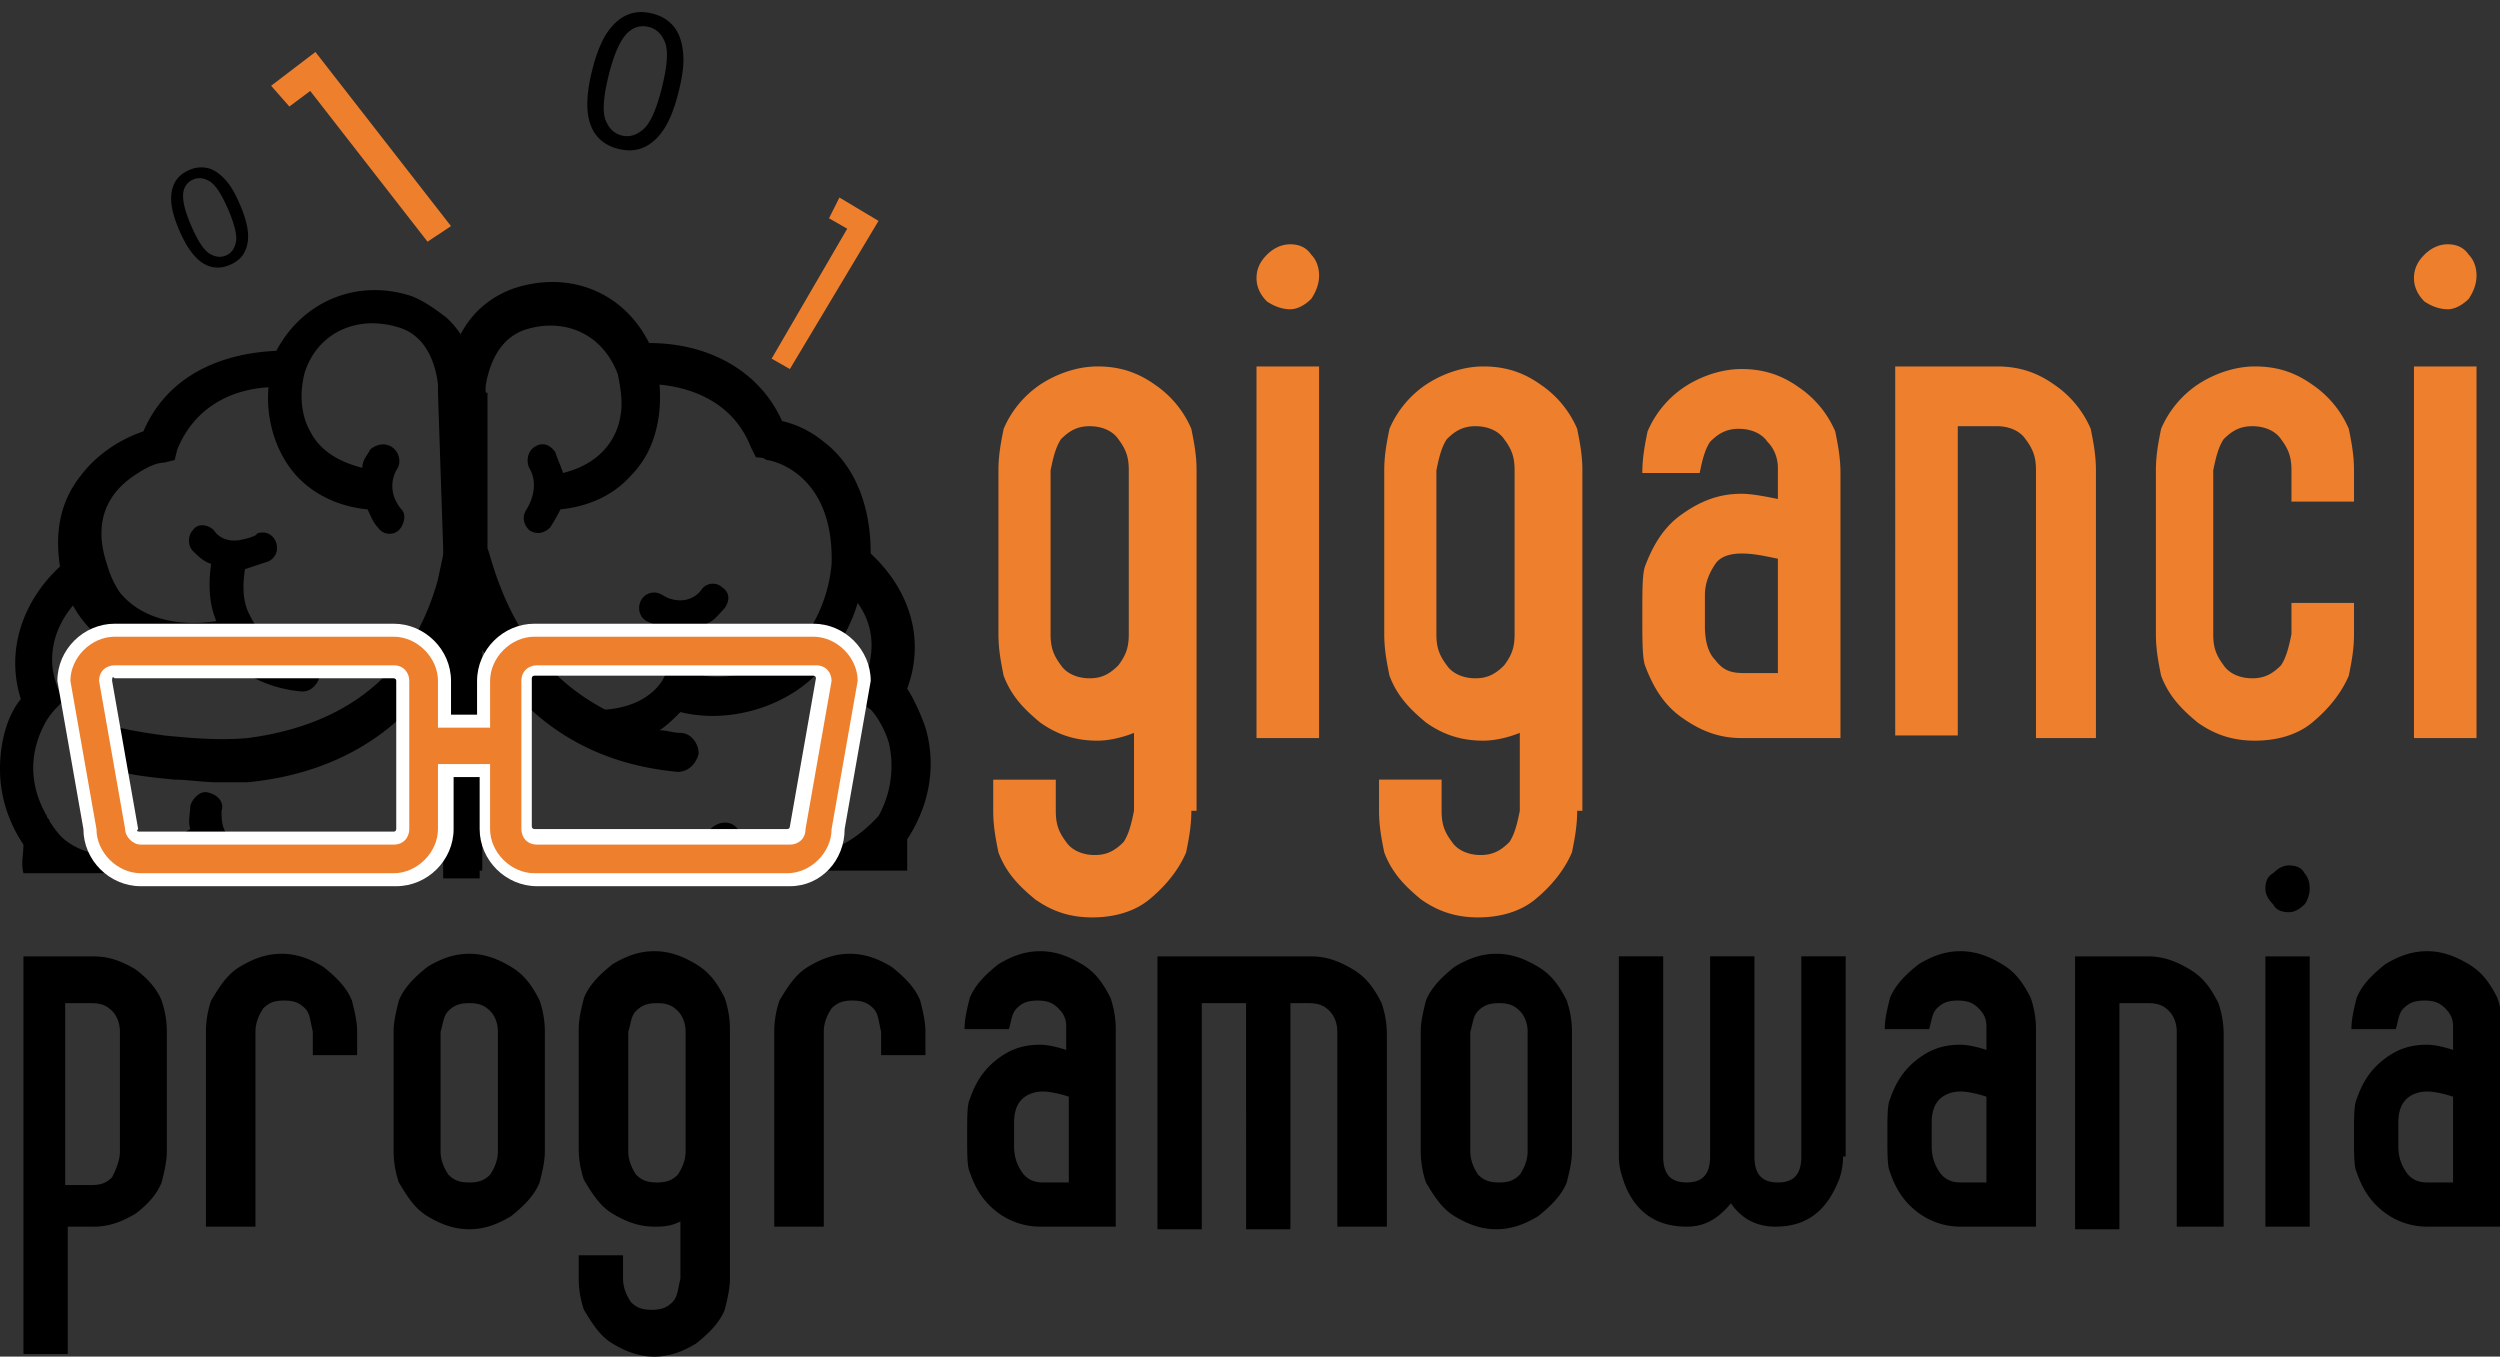 <svg width="129" height="70" fill="none"
    xmlns="http://www.w3.org/2000/svg">
    <rect width="100%" height="100%" fill="#333333" stroke="none"/>
    <g clip-path="url(#clip0)">
        <path fill-rule="evenodd" clip-rule="evenodd" d="M20.715 44.923l-.269-.268c-2.421-1.34-5.111-1.207-7.533.268h7.802zm2.153-16.628v.268c0 .134-.135.67-.27 1.341-.403 1.475-1.076 2.95-2.017 4.157-1.883 2.414-4.708 3.621-7.802 4.023-1.48.134-2.96 0-4.305-.134-.941-.134-1.883-.268-2.824-.536-.538-.134-1.076.134-1.211.67-.135.537.135 1.073.538 1.341 1.21.537 2.69.67 4.036.805.672 0 1.48.134 2.152.134h1.614c4.17-.402 7.802-2.28 10.089-6.034v10.996h1.883V20.65c0-1.475-.538-3.218-1.749-4.29-.538-.403-1.076-.806-1.749-1.074-2.824-.938-5.65.268-6.994 2.816-2.96.134-5.65 1.341-6.86 4.157-1.211.403-2.422 1.207-3.229 2.28-1.076 1.341-1.345 2.95-1.076 4.694-1.883 1.743-2.825 4.29-2.018 6.839C.404 36.877 0 38.218 0 39.693c0 1.342.404 2.683 1.21 3.89 0 .536-.134.938 0 1.474h8.879c.269-.134.538-.268.941-.536l.538.536h.942c.404-.402.404-1.072-.135-1.34a1.619 1.619 0 01-.672-.671c-.27-.402-.27-.805-.27-1.207.135-.402-.134-.804-.672-.939-.403-.134-.807.269-.941.67 0 .403-.135.806 0 1.208-1.75 1.073-4.44 2.011-6.323.67-.403-.268-.672-.67-.941-1.072 0-.135-.135-.135-.135-.269-.941-1.609-.941-3.352 0-4.961.27-.403.404-.537.807-.94-.269-.804-.538-1.34-.538-2.145 0-1.072.404-2.011 1.076-2.816.673 1.207 1.615 2.012 2.96 2.548 1.345.537 3.094.67 5.111.268.942.939 2.287 1.475 3.632 1.61.807.134 1.345-.94.942-1.61 0-.402-.27-.536-.538-.536-1.21-.134-2.421-.536-2.96-1.743-.403-.67-.403-1.61-.269-2.414l1.211-.402c.807-.403.404-1.61-.404-1.476-.134 0-.134 0-.269.135-.268.134-.807.268-1.076.268-.403 0-.807-.134-1.076-.537-.269-.268-.807-.402-1.076 0-.269.268-.269.805 0 1.073.27.268.538.537.942.67-.135.94-.135 2.012.269 2.95-1.749.269-3.767 0-4.977-1.474a4.95 4.95 0 01-.673-1.475c-.672-2.012-.134-3.621 1.614-4.694.404-.268.942-.536 1.345-.536l.539-.134.134-.537c.807-2.011 2.556-3.084 4.708-3.218-.135 1.475.27 3.084 1.21 4.291.942 1.207 2.422 1.877 3.902 2.012.134.268.269.67.538.938.269.402.807.402 1.076.134s.403-.804.134-1.073c0 0-.134-.134-.269-.402a1.705 1.705 0 010-1.609c.404-.536 0-1.341-.672-1.341a1.03 1.03 0 00-.673.268c-.134.268-.403.537-.403.939-1.076-.268-2.153-.805-2.69-1.878-.539-.938-.539-2.145-.27-3.084.673-2.011 2.69-2.95 4.843-2.28 1.345.403 1.883 1.744 2.018 2.95v.403l.269 8.046z" fill="#000"/>
        <path fill-rule="evenodd" clip-rule="evenodd" d="M25.154 19.445c.27-1.073.807-2.012 1.884-2.414 2.017-.67 4.035.134 4.842 2.28.135.67.27 1.474.135 2.145-.135.939-.808 2.414-2.96 2.95-.134-.402-.269-.67-.403-1.073-.27-.402-.673-.536-1.076-.268-.404.268-.404.805-.27 1.073.404.67.27 1.475-.134 2.145-.269.403-.134.805.135 1.073.403.268.807.134 1.076-.134 0 0 .269-.402.538-.939 1.345-.134 2.69-.67 3.632-1.743 1.21-1.207 1.614-2.95 1.48-4.693 1.479.134 3.766.804 4.707 3.218l.27.537c.134 0 .403 0 .537.134.27 0 3.498.67 3.363 5.364a7.619 7.619 0 01-1.48 3.889c-1.075 1.34-3.362 2.145-5.11 1.877.268-1.073.268-2.146.134-2.682.403-.134.672-.536.941-.805.27-.402.27-.804-.134-1.073-.27-.268-.807-.268-1.076.135-.404.536-1.077.67-1.75.402-.268-.134-.403-.268-.672-.268-.807 0-1.076 1.073-.403 1.475 0 0 .538.268 1.21.402.135.402.135 1.743-.403 2.682-.538.805-1.48 1.341-2.825 1.475h-.134c-1.75-.939-3.094-2.145-4.17-3.889-1.346-2.145-1.75-4.157-1.884-4.425v-.134-7.912c-.134.134-.134-.268 0-.804zm20.178 22.662c-.135 0-.135 0 0 0-.135.134-.942 1.073-2.153 1.61-1.748.804-3.497.268-5.111-.94-.404-.536-1.21-.401-1.614.269-.673.805-1.75 1.341-2.825 1.341-.673 0-1.48-.268-2.152-.67-.808-.403-1.615.402-1.346 1.206h7.264l.135-.134c.134 0 .134.134.269.134h9.012v-1.609c1.48-2.28 1.345-4.425.942-5.766-.27-.805-.673-1.61-.942-2.012.942-2.547.135-5.095-1.883-6.973 0-3.218-1.345-4.961-2.421-5.766a5.304 5.304 0 00-2.152-1.073c-1.211-2.682-3.901-4.023-6.86-4.023-1.346-2.682-4.17-3.755-6.995-2.816-1.48.537-2.556 1.61-3.094 3.219-.404 1.072-.404 2.011-.404 2.145v24.674h1.883V33.525c2.287 3.755 5.65 5.9 10.089 6.303.538 0 .942-.403 1.076-.94 0-.535-.403-1.072-.942-1.072-.403 0-.672-.134-1.076-.134.404-.268.673-.536 1.076-.939 2.69.67 5.92-.402 7.533-2.548.807-1.072 1.345-2.145 1.614-3.084.673.939 1.077 2.28.27 4.157l-.135.805c.135.134.269.402.538.536.135.134.673.805.942 1.743a5.316 5.316 0 01-.538 3.755z" fill="#000"/>
        <path fill-rule="evenodd" clip-rule="evenodd" d="M41.969 32.452H27.576a2.694 2.694 0 00-2.69 2.682v2.012h-2.018v-2.012a2.694 2.694 0 00-2.69-2.682H5.917a2.694 2.694 0 00-2.69 2.682l1.346 7.644a2.694 2.694 0 002.69 2.682h13.048c1.48 0 2.69-1.207 2.69-2.682v-3.084h2.018v3.084a2.694 2.694 0 002.69 2.682h13.048c1.48 0 2.69-1.207 2.69-2.682l1.346-7.644c-.135-1.475-1.346-2.682-2.825-2.682zm-21.12 10.326c0 .268-.268.536-.537.536H7.264c-.27 0-.538-.268-.538-.536L5.38 35.134c0-.268.269-.536.538-.536h14.393c.269 0 .538.268.538.536v7.644zm20.313 0c0 .268-.27.536-.538.536H27.576c-.27 0-.538-.268-.538-.536v-7.644c0-.268.269-.536.538-.536h14.393c.269 0 .538.268.538.536l-1.345 7.644z" fill="#ED7F2D"/>
        <path fill-rule="evenodd" clip-rule="evenodd" d="M40.758 45.728H27.71c-1.614 0-2.96-1.341-2.96-2.95v-2.682h-1.344v2.682c0 1.609-1.345 2.95-2.96 2.95H7.264c-1.614 0-2.96-1.341-2.96-2.95L2.96 35.134c0-1.61 1.345-2.95 2.96-2.95h14.393c1.614 0 2.96 1.34 2.96 2.95v1.743h1.344v-1.743c0-1.61 1.345-2.95 2.96-2.95h14.393c1.614 0 2.96 1.34 2.96 2.95l-1.346 7.644c0 1.609-1.21 2.95-2.825 2.95zm-18.16-6.303h2.69v3.353c0 1.207 1.077 2.28 2.288 2.28h13.048c1.21 0 2.286-1.073 2.286-2.28l1.346-7.644c0-1.207-1.077-2.28-2.287-2.28H27.576c-1.211 0-2.287 1.073-2.287 2.28v2.414h-2.69v-2.414c0-1.207-1.077-2.28-2.287-2.28H5.919c-1.211 0-2.287 1.073-2.287 2.28l1.345 7.644c0 1.207 1.076 2.28 2.287 2.28h13.048c1.21 0 2.287-1.073 2.287-2.28v-3.353zm18.16 4.157H27.71c-.538 0-.807-.402-.807-.804v-7.644c0-.536.404-.804.807-.804h14.393c.538 0 .807.402.807.804l-1.345 7.644c0 .536-.403.804-.807.804zm-13.182-8.716c-.135 0-.135.134-.135.134v7.644c0 .134.135.134.135.134h13.048c.134 0 .134-.134.134-.134L42.103 35c0-.134-.134-.134-.134-.134H27.576zm-7.264 8.716H7.264c-.404 0-.807-.402-.807-.804l-1.345-7.644c0-.536.403-.804.807-.804h14.393c.538 0 .807.402.807.804v7.644c0 .402-.27.804-.807.804zM5.784 35.134l1.345 7.644c-.134.134 0 .134.135.134h13.048c.134 0 .134-.134.134-.134v-7.644c0-.134-.134-.134-.134-.134H5.919c-.135-.134-.135 0-.135.134z" fill="#fff"/>
        <path d="M127.789 38.084h-3.228V18.908h3.228v19.176zm0-23.87c0 .403-.134.805-.403 1.207-.269.269-.673.537-1.076.537-.404 0-.807-.134-1.211-.402-.269-.269-.538-.671-.538-1.207 0-.403.134-.805.538-1.207.269-.268.673-.537 1.211-.537.403 0 .807.134 1.076.537.269.268.403.67.403 1.072zm-6.591 7.912c.135.67.269 1.341.269 2.146v1.61h-3.228v-1.61c0-.67-.135-1.073-.538-1.61-.269-.401-.807-.67-1.48-.67-.673 0-1.076.268-1.48.67-.269.403-.403.94-.538 1.61v8.448c0 .67.135 1.073.538 1.61.269.402.807.67 1.48.67.673 0 1.076-.268 1.48-.67.269-.403.403-.94.538-1.61v-1.609h3.228v1.61c0 .804-.134 1.474-.269 2.145-.403.939-1.076 1.743-1.883 2.414-.807.67-1.883.938-2.959.938-1.077 0-2.018-.268-2.96-.938-.807-.67-1.479-1.341-1.883-2.414-.134-.67-.269-1.341-.269-2.146v-8.448c0-.805.135-1.475.269-2.146a5.246 5.246 0 011.883-2.28c.807-.536 1.883-.938 2.96-.938 1.076 0 2.017.268 2.959.939a5.24 5.24 0 011.883 2.28zm-12.913 15.958h-3.229V24.272c0-.67-.134-1.073-.538-1.61-.269-.401-.807-.67-1.479-.67h-2.018V37.95h-3.228V18.908h5.246c1.076 0 2.017.268 2.959.939a5.24 5.24 0 011.883 2.28c.135.67.269 1.34.269 2.145v13.812h.135zm-16.546-3.218V28.83c-.672-.134-1.21-.268-1.883-.268-.538 0-1.076.134-1.345.537-.27.402-.538.938-.538 1.609v1.609c0 .67.134 1.341.538 1.743.404.537.807.67 1.48.67h1.748v.135zm3.229 3.218h-5.112c-1.21 0-2.152-.402-3.094-1.073-.941-.67-1.48-1.609-1.883-2.681-.135-.403-.135-1.341-.135-2.548 0-1.341 0-2.146.135-2.548.404-1.073.942-2.012 1.883-2.682.942-.67 1.883-1.073 3.094-1.073.538 0 1.21.134 1.883.268v-1.61c0-.401-.134-.938-.538-1.34-.269-.402-.807-.67-1.48-.67-.672 0-1.076.268-1.48.67-.268.402-.403.939-.537 1.61h-2.96c0-.805.135-1.476.27-2.146a5.244 5.244 0 011.883-2.28c.807-.537 1.883-.939 2.96-.939 1.075 0 2.017.268 2.958.939a5.242 5.242 0 011.884 2.28c.134.67.269 1.34.269 2.145v13.678zM78.153 32.72v-8.448c0-.67-.134-1.073-.538-1.61-.269-.401-.807-.67-1.48-.67-.672 0-1.076.268-1.48.67-.268.403-.403.94-.537 1.61v8.448c0 .67.134 1.073.538 1.61.269.402.807.67 1.48.67.672 0 1.076-.268 1.48-.67.403-.537.537-.94.537-1.61zm3.229 9.119c0 .805-.135 1.475-.27 2.146-.403.938-1.075 1.743-1.883 2.413-.807.67-1.883.94-2.959.94s-2.018-.27-2.96-.94c-.806-.67-1.479-1.34-1.883-2.413-.134-.67-.269-1.341-.269-2.146v-1.61h3.229v1.61c0 .67.134 1.073.538 1.61.269.401.807.67 1.48.67.672 0 1.076-.269 1.48-.67.268-.403.403-.94.537-1.61v-4.023c-.672.268-1.345.402-1.883.402-1.076 0-2.018-.268-2.96-.938-.806-.67-1.479-1.341-1.882-2.414-.135-.67-.27-1.341-.27-2.146v-8.448c0-.805.135-1.475.27-2.146a5.243 5.243 0 011.883-2.28c.807-.536 1.883-.938 2.96-.938 1.075 0 2.017.268 2.958.939a5.242 5.242 0 011.884 2.28c.134.67.269 1.34.269 2.145v17.567h-.27zm-13.317-3.755h-3.229V18.908h3.229v19.176zm0-23.87c0 .403-.135.805-.404 1.207-.269.269-.672.537-1.076.537s-.807-.134-1.21-.402c-.27-.269-.539-.671-.539-1.207 0-.403.135-.805.538-1.207.27-.268.673-.537 1.211-.537.404 0 .807.134 1.076.537.27.268.404.67.404 1.072zm-9.82 18.506v-8.448c0-.67-.134-1.073-.538-1.61-.27-.401-.807-.67-1.48-.67-.672 0-1.076.268-1.48.67-.268.403-.403.94-.537 1.61v8.448c0 .67.134 1.073.538 1.61.269.402.807.67 1.48.67.672 0 1.075-.268 1.479-.67.404-.537.538-.94.538-1.61zm3.228 9.119c0 .805-.134 1.475-.269 2.146-.403.938-1.076 1.743-1.883 2.413-.807.67-1.883.94-2.96.94-1.075 0-2.017-.27-2.958-.94-.808-.67-1.48-1.34-1.884-2.413-.134-.67-.269-1.341-.269-2.146v-1.61h3.229v1.61c0 .67.134 1.073.538 1.61.269.401.807.67 1.48.67.672 0 1.075-.269 1.479-.67.269-.403.404-.94.538-1.61v-4.023c-.672.268-1.345.402-1.883.402-1.076 0-2.018-.268-2.96-.938-.807-.67-1.48-1.341-1.883-2.414-.134-.67-.269-1.341-.269-2.146v-8.448c0-.805.135-1.475.27-2.146a5.243 5.243 0 011.883-2.28c.807-.536 1.883-.938 2.959-.938s2.018.268 2.96.939a5.243 5.243 0 011.882 2.28c.135.67.27 1.34.27 2.145v17.567h-.27zM40.758 19.042l-.942-.536 3.901-6.705-.941-.537.538-1.072 2.018 1.206-4.574 7.644zM23.271 11.667l-1.21.804-6.054-7.778-1.076.805-.941-1.073 2.286-1.743 6.995 8.985z" fill="#ED7F2D"/>
        <path d="M126.579 61.015V56.59c-.404-.134-.942-.268-1.345-.268-.404 0-.808.134-1.077.402-.269.268-.403.67-.403 1.207v1.207c0 .536.134.939.403 1.34.269.403.673.537 1.077.537h1.345zm2.421 2.28h-3.766a3.657 3.657 0 01-2.287-.805c-.673-.536-1.076-1.207-1.345-2.011-.135-.268-.135-.939-.135-1.877 0-.94 0-1.61.135-1.878.269-.804.672-1.475 1.345-2.011.672-.537 1.345-.805 2.287-.805.403 0 .941.134 1.345.268V52.97c0-.402-.135-.67-.404-.938-.269-.268-.538-.403-1.076-.403s-.807.135-1.076.403-.269.67-.404 1.072h-2.286c0-.536.134-1.072.269-1.609.269-.67.807-1.207 1.479-1.743.673-.402 1.345-.67 2.153-.67.807 0 1.479.268 2.152.67.672.402 1.076.939 1.479 1.743.135.403.269.939.269 1.61v10.191H129zm-9.82 0h-2.286V49.349h2.286v13.946zm0-17.433c0 .268-.134.67-.269.805-.269.268-.538.402-.807.402-.403 0-.672-.134-.807-.402-.269-.269-.403-.537-.403-.805 0-.402.134-.67.403-.805.269-.268.538-.402.807-.402.404 0 .673.134.807.402.135.135.269.403.269.805zm-4.573 17.433h-2.287V53.238c0-.403-.134-.805-.403-1.073-.269-.268-.538-.402-1.077-.402h-1.479v11.666h-2.287V49.35h3.766c.808 0 1.48.268 2.153.67.672.403 1.076.939 1.479 1.744.135.402.269.938.269 1.609v9.923h-.134zm-12.106-2.28V56.59c-.404-.134-.942-.268-1.346-.268-.403 0-.807.134-1.076.402s-.403.67-.403 1.207v1.207c0 .536.134.939.403 1.34.269.403.673.537 1.076.537h1.346zm2.421 2.28h-3.767a3.66 3.66 0 01-2.286-.805c-.673-.536-1.076-1.207-1.346-2.011-.134-.268-.134-.939-.134-1.877 0-.94 0-1.61.135-1.878.269-.804.672-1.475 1.345-2.011.672-.537 1.345-.805 2.286-.805.404 0 .942.134 1.346.268V52.97c0-.402-.135-.67-.404-.938-.269-.268-.538-.403-1.076-.403s-.807.135-1.076.403c-.27.268-.27.67-.404 1.072h-2.287c0-.536.135-1.072.27-1.609.269-.67.806-1.207 1.48-1.743.672-.402 1.344-.67 2.151-.67.807 0 1.48.268 2.153.67.672.402 1.076.939 1.479 1.743.135.403.269.939.269 1.61v10.191h-.134zm-9.82-3.62c0 .536-.134 1.072-.269 1.34-.672 1.61-1.749 2.28-3.228 2.28-.942 0-1.749-.402-2.287-1.207-.672.805-1.345 1.207-2.287 1.207-1.614 0-2.69-.805-3.228-2.28-.135-.402-.27-.804-.27-1.34V49.348h2.288v10.325c0 .939.403 1.341 1.21 1.341.807 0 1.21-.402 1.21-1.34V49.348h2.288v10.325c0 .939.403 1.341 1.21 1.341.807 0 1.21-.402 1.21-1.34V49.348h2.288v10.325h-.135zm-16.276-.269v-6.168c0-.403-.135-.805-.404-1.073-.269-.268-.538-.402-1.076-.402s-.807.134-1.076.402-.269.67-.403 1.073v6.168c0 .402.134.805.403 1.207.27.268.538.402 1.076.402s.807-.134 1.076-.402c.27-.402.404-.805.404-1.207zm2.287 0c0 .537-.135 1.073-.27 1.61-.269.67-.806 1.206-1.48 1.743-.672.402-1.344.67-2.151.67-.807 0-1.48-.268-2.153-.67-.672-.403-1.076-1.073-1.48-1.744a4.988 4.988 0 01-.268-1.609v-6.168c0-.537.134-1.073.269-1.61.269-.67.807-1.206 1.48-1.743.672-.402 1.345-.67 2.152-.67.807 0 1.48.268 2.152.67.672.402 1.076.939 1.48 1.743.134.403.269.94.269 1.61v6.168zm-9.82 3.889h-2.287V53.238c0-.403-.134-.805-.403-1.073-.27-.268-.538-.402-1.076-.402h-.942v11.666h-2.287V51.763h-2.287v11.666h-2.286V49.35h7.936c.807 0 1.48.268 2.152.67.673.403 1.076.939 1.48 1.744.134.402.269.938.269 1.609v9.923h-.269zm-16.142-2.28V56.59c-.403-.134-.941-.268-1.345-.268-.403 0-.807.134-1.076.402-.27.268-.404.67-.404 1.207v1.207c0 .536.135.939.404 1.34.269.403.673.537 1.076.537h1.345zm2.287 2.28h-3.767a3.66 3.66 0 01-2.286-.805c-.673-.536-1.076-1.207-1.345-2.011-.135-.268-.135-.939-.135-1.877 0-.94 0-1.61.135-1.878.269-.804.672-1.475 1.345-2.011.672-.537 1.345-.805 2.287-.805.403 0 .941.134 1.345.268V52.97c0-.402-.135-.67-.404-.938-.269-.268-.538-.403-1.076-.403s-.807.135-1.076.403c-.27.268-.27.67-.404 1.072h-2.286c0-.536.134-1.072.269-1.609.269-.67.807-1.207 1.48-1.743.672-.402 1.344-.67 2.151-.67.808 0 1.48.268 2.153.67.672.402 1.076.939 1.48 1.743.134.403.268.939.268 1.61v10.191h-.134zm-14.931 0V53.238c0-.403.134-.805.403-1.207.27-.268.538-.403 1.077-.403.538 0 .806.135 1.076.403.269.268.269.67.403 1.207v1.206h2.287v-1.206c0-.537-.135-1.073-.27-1.61-.268-.67-.806-1.206-1.479-1.743-.672-.402-1.345-.67-2.152-.67-.807 0-1.48.268-2.152.67-.673.402-1.076 1.073-1.48 1.743a4.988 4.988 0 00-.269 1.61v10.057h2.556zm-7.13-3.889v-6.168c0-.403-.134-.805-.403-1.073-.27-.268-.538-.402-1.076-.402s-.807.134-1.076.402c-.27.268-.27.67-.404 1.073v6.168c0 .402.135.805.404 1.207.269.268.538.402 1.076.402s.807-.134 1.076-.402c.269-.402.404-.805.404-1.207zm2.287 6.571c0 .536-.134 1.073-.269 1.61-.269.67-.807 1.206-1.48 1.742-.672.403-1.345.671-2.152.671-.807 0-1.48-.268-2.152-.67-.672-.403-1.076-1.073-1.48-1.744a4.988 4.988 0 01-.269-1.609V64.77h2.287v1.207c0 .402.135.805.404 1.207.269.268.538.402 1.076.402s.807-.134 1.076-.402.269-.67.404-1.207v-2.95c-.539.268-.942.268-1.346.268-.807 0-1.48-.268-2.152-.67-.672-.403-1.076-1.073-1.48-1.744a4.988 4.988 0 01-.269-1.609v-6.169c0-.536.135-1.072.27-1.609.268-.67.806-1.207 1.48-1.743.672-.402 1.344-.67 2.151-.67.807 0 1.48.268 2.153.67.672.402 1.076.939 1.48 1.743.134.403.268.939.268 1.61v12.873zm-11.972-6.57v-6.17c0-.402-.134-.804-.403-1.072-.27-.268-.538-.402-1.076-.402s-.807.134-1.076.402c-.27.268-.27.67-.404 1.073v6.168c0 .402.135.805.404 1.207.269.268.538.402 1.076.402s.807-.134 1.076-.402c.269-.402.403-.805.403-1.207zm2.422 0c0 .536-.135 1.072-.27 1.608-.268.67-.806 1.207-1.479 1.744-.673.402-1.345.67-2.152.67-.807 0-1.48-.268-2.152-.67-.673-.403-1.077-1.073-1.48-1.744a4.988 4.988 0 01-.27-1.609v-6.168c0-.537.135-1.073.27-1.61.269-.67.807-1.206 1.48-1.743.672-.402 1.345-.67 2.152-.67.807 0 1.48.268 2.152.67.673.402 1.076.939 1.48 1.743.134.403.269.94.269 1.61v6.168zm-14.932 3.888V53.238c0-.403.135-.805.404-1.207.27-.268.538-.403 1.076-.403s.807.135 1.076.403c.27.268.27.67.404 1.207v1.206h2.287v-1.206c0-.537-.135-1.073-.27-1.61-.268-.67-.806-1.206-1.48-1.743-.672-.402-1.344-.67-2.151-.67-.807 0-1.48.268-2.153.67-.672.402-1.076 1.073-1.48 1.743a4.988 4.988 0 00-.268 1.61v10.057h2.555zm-6.994-3.889v-6.168c0-.403-.135-.805-.404-1.073-.269-.268-.538-.402-1.076-.402H3.363v9.386h1.345c.538 0 .807-.134 1.076-.402.27-.536.404-.939.404-1.34zm2.421 0c0 .537-.135 1.073-.269 1.61-.27.67-.807 1.206-1.345 1.608-.673.403-1.345.671-2.152.671H3.497v6.57H1.211V49.35h3.632c.807 0 1.48.268 2.152.67.538.403 1.076.939 1.345 1.61.134.402.269.938.269 1.609v6.168zM9.253 11.89c-.243-.567-.38-1.047-.413-1.44-.031-.397.027-.738.176-1.024.15-.286.4-.503.75-.652a1.53 1.53 0 01.744-.133c.238.02.462.1.673.243.21.14.411.335.604.585.192.248.39.61.594 1.085.242.562.379 1.041.412 1.437.033.393-.026.734-.176 1.023-.148.285-.398.503-.75.652-.462.198-.896.187-1.302-.031-.488-.264-.925-.845-1.312-1.745zm.606-.259c.338.787.655 1.272.95 1.455.297.18.58.212.851.097.27-.116.441-.343.512-.683.073-.34-.06-.903-.396-1.688-.34-.788-.657-1.273-.954-1.453-.294-.181-.58-.213-.854-.096a.818.818 0 00-.5.62c-.078.379.053.962.39 1.748zM30.552 3.638c.203-.809.448-1.438.736-1.889.292-.453.634-.772 1.028-.958.397-.186.844-.217 1.342-.093.367.092.67.246.91.465.24.215.416.485.526.81.111.321.168.695.17 1.122.003.424-.08.975-.25 1.653-.2.802-.446 1.43-.734 1.884-.288.45-.63.77-1.028.958-.394.186-.841.217-1.342.093-.66-.165-1.119-.53-1.377-1.096-.309-.682-.302-1.665.02-2.95zm.864.215c-.281 1.122-.338 1.903-.17 2.341.172.436.45.702.837.798.385.096.756-.01 1.11-.318.358-.308.678-1.021.958-2.141.282-1.126.337-1.907.165-2.343-.169-.435-.45-.701-.841-.799-.386-.096-.735-.01-1.047.26-.394.345-.731 1.079-1.012 2.202z" fill="#000"/>
    </g>
    <defs>
        <clipPath id="clip0">
            <path d="M0 0h129v70H0V0z" fill="#fff"/>
        </clipPath>
    </defs>
</svg>
